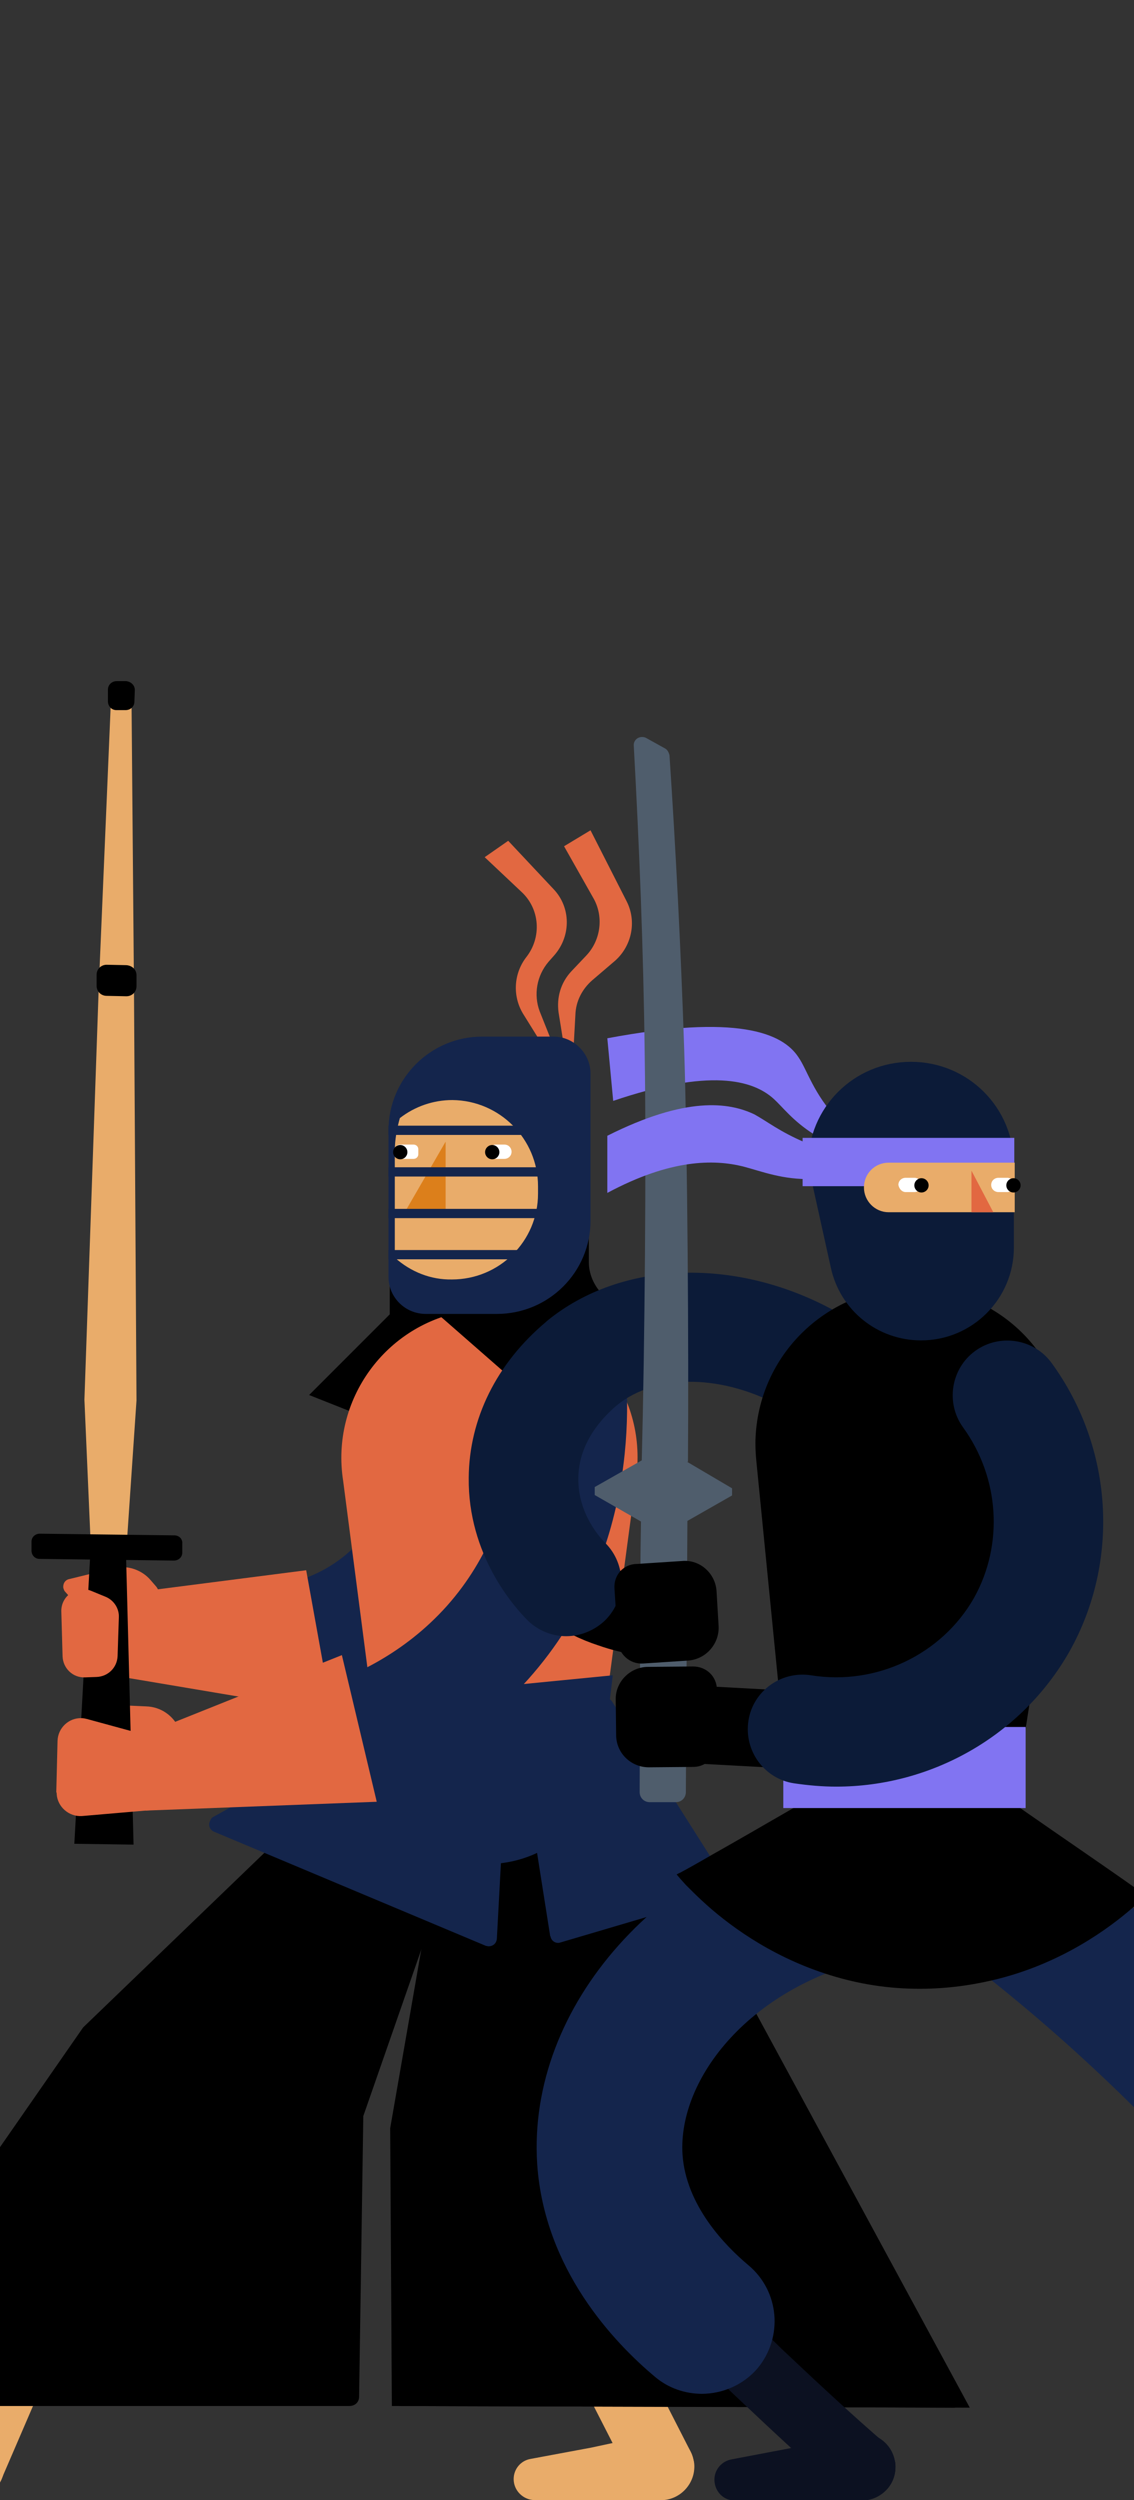<?xml version="1.0" encoding="utf-8" standalone="no"?>
<svg xmlns="http://www.w3.org/2000/svg" viewBox="0 0 270 595" width="270" height="595">
  <rect x="0" y="0" width="270" height="595" fill="#333333" stroke="none"/>
  <path d="M206.5 595c-.3 0-.5.1-.8.1h-30.8c-.3 0-.6 0-.9-.1h32.5z" fill="#4a6edc" />
  <path d="M37.7 503.6L7.9 572.5.7 589.2l-.4.9-.3.6v-39.3l23.3-54c1.7-4 6.3-5.8 10.3-4.1 4 1.7 5.8 6.3 4.1 10.3z" fill="#e9ac6a" />
  <path d="M1 586.5c0 .9-.1 1.8-.3 2.7-.2.6-.4 1.1-.7 1.6v-7.4c.3.6.5 1.3.7 2 .2.3.2.7.3 1.1z" fill="#e9ac6a" />
  <path d="M114.5 423.2l-1 2.8-5.7 16.4-5.3 15.2-2.2 6.4-13.8 39.6-1 66.8c0 1.3-1 2.2-2.3 2.2H0V511l19.8-28.5L62.9 441l11.9-11.5 2.4-2.3 9.8-9.4 1.5-1.4.5-.5.9.3 10.9 3.3 6.8 2 6.9 1.7z" />
  <path d="M157.5 594.8c-2.8 0-5.6-1.6-7-4.3l-42.9-83.9c-2-3.8-.4-8.6 3.4-10.5 3.8-2 8.6-.4 10.5 3.4l42.9 83.9c2 3.8.4 8.6-3.4 10.5-1.1.6-2.3.9-3.5.9z" fill="#e9ac6a" />
  <path d="M165.3 586.5c.3 4.4-3.1 8.2-7.4 8.5h-30.7c-2.7-.1-4.9-2.3-4.9-5 0-2.4 1.7-4.4 4-4.8l14.5-2.7 14.9-3.2c4.3-.9 8.5 1.8 9.4 6.1.1.3.2.8.2 1.1z" fill="#e9ac6a" />
  <path d="M142.2 409.4L230.9 573l-137.6-.4-.4-66.1 15.2-87.3z" />
  <path d="M192.2 501.8l36.8 67.9c.6 1.1.2 2.4-.8 3-.3.2-.7.3-1.2.3l-131.4-.4c-1.3 0-2.2-1.1-2.2-2.2l-.3-42.3c-.1-13.8 5.3-27.1 14.8-36.9l.8-.8c13.4-13.8 33.2-19.1 51.7-13.9 13.6 3.7 25.1 12.8 31.8 25.3z" />
  <g>
    <path d="M62.2 403.9c-6.9 0-12.7-5.4-13-12.4-.3-7.2 5.2-13.3 12.4-13.6 4-.2 14.1-1.5 22.2-9.2 13.4-12.9 9.1-33.2 9.1-33.4-1.5-7 2.9-14 9.9-15.5s13.9 2.9 15.5 9.9c.8 3.5 7 35.1-16.4 57.8C88 400.9 71.5 403.6 62.8 404c-.2-.1-.4-.1-.6-.1z" fill="#14254c" />
    <path fill="#e26841" d="M19.2 380.6l53.7-6.9 6.1 33.8-60.6-10.2z" />
    <path d="M34.7 382.3c2.5.3 4.1-2.7 2.5-4.7l-1.3-1.5c-2.1-2.5-5.6-3.7-8.8-2.9l-10.6 2.6c-1.1.2-1.6 1.3-1.4 2.2.1.3.2.6.4.8l.8.9c.3.3.7.5 1.3.6l17.1 2z" fill="#e26841" />
  </g>
  <g>
    <path d="M92.8 312.8L73.6 332l16.4 6.5 20.3-20.8v-26.2H92.8z" />
    <path d="M142 422.6l-50.4 6-9.9-76.2c-3-19.2 10.1-37.3 29.3-40.4 1.8-.3 3.7-.4 5.6-.4 19.4 0 35.2 15.8 35.2 35.2 0 1.9-.1 3.7-.4 5.5l-9.4 70.3z" fill="#e26841" />
    <path d="M86.8 404.5l59.1-5.8-2.5 20.9c-1.7 13.4-12.8 23.5-26.4 24-13.8.4-25.8-9.6-27.8-23.2l-2.4-15.9z" fill="#14254c" />
    <path d="M172 450.9l-38.6 11.4c-.9.3-2-.2-2.3-1.3 0-.1 0-.2-.1-.2l-8.2-52c-.1-1.1.5-2 1.6-2.2l19.4-2.5c.7-.1 1.5.2 1.9.8l27.4 43.2c.5.8.3 2.1-.6 2.6-.2.1-.4.2-.5.2zM50.8 432.4l37-20.6c.2-.1.4-.2.6-.2l30.6-4.1c1.1-.1 2 .6 2.1 1.6v.3l-2.8 52c-.1 1.1-.9 1.8-2 1.8-.2 0-.4-.1-.6-.1l-64.8-27.2c-.9-.4-1.4-1.5-.9-2.5.2-.5.4-.8.8-1z" fill="#14254c" />
  </g>
  <g>
    <path d="M79.2 427.2c-5.6 0-10.7-3.6-12.5-9.2-2.1-6.9 1.8-14.2 8.7-16.3 8.5-2.6 20.8-8.1 31-19.5 20.6-23.1 17-53.6 16-59.5-1.1-7.1 3.7-13.8 10.8-14.9 7.1-1.1 13.8 3.7 14.9 10.8 1.8 11.1 5.4 49.9-22.3 81-14.2 15.9-31.1 23.5-42.9 27.1-1.1.3-2.4.5-3.7.5z" fill="#14254c" />
    <path d="M23.4 410.5c-.4-.2-.7-.5-.9-.9l-.6-1.2c-.1-.3-.2-.6-.2-.9 0-1.2.9-1.9 2-1.9l11.1.5c3.5.1 6.5 2.2 7.9 5.4l.3.6c1.3 2.8-1.7 5.8-4.5 4.6l-15.1-6.2z" fill="#e26841" />
    <path d="M21.7 369.9l-1.6-36.8 3.4-97.8 3-70.7c0-1.3 1.1-2.3 2.4-2.3 1.4 0 2.4 1.1 2.4 2.4l.6 70.7.6 97.9-2.5 36.8-8.3-.2z" fill="#e9ac6a" />
    <path d="M32.5 232.1v2.6c0 1.4-1.1 2.4-2.4 2.4l-4.7-.1c-1.4 0-2.4-1.1-2.4-2.4V232c0-1.4 1.1-2.4 2.4-2.4l4.7.1c1.4.1 2.4 1.1 2.4 2.4zM32.1 164.2L32 167c0 1.1-.9 2-2.1 2h-2.2c-1.1 0-2-.9-2-2.1v-2.8c0-1.1.9-2 2.1-2H30c1.2.1 2.1 1 2.1 2.1zM21.5 369.8l8.5.1 1.8 69.1-14.1-.2z" />
    <path d="M43.4 367.4v2.1c0 1.1-.9 1.9-2 1.9l-32-.4c-1.1 0-1.9-.9-1.9-2v-2.1c0-1.1.9-1.9 2-1.9l32 .4c1.1 0 2 .8 1.9 2z" />
    <g>
      <path d="M13.5 427c.2 3 2.9 5.4 6 5.2l18.6-1.6 2.4-16.1-19.8-5.4c-.4-.1-.8-.2-1.3-.2-3-.1-5.6 2.3-5.7 5.4l-.3 12.2c.1.1.1.4.1.5z" fill="#e26841" />
    </g>
    <g>
      <path fill="#e26841" d="M34.7 430.9l55-2.1-8.3-34.9-49 19.6z" />
    </g>
  </g>
  <g>
    <path d="M136.2 260l-11.7-18.8c-2.5-4.2-2.2-9.5.8-13.4 3.7-4.7 3.3-11.5-1.2-15.6l-8.7-8.2 5.6-3.9 10.8 11.5c4.1 4.3 4.2 11 .3 15.6l-1.5 1.7c-2.8 3.3-3.6 7.8-2.1 11.8l7.7 19.3z" fill="#e26841" />
    <path d="M136 259.7l-3-18.7c-.5-3.6.5-7.1 3-9.8l3.6-3.8c3.5-3.7 4.2-9.4 1.6-13.8l-6.9-12.2 6.3-3.8 8.6 16.9c2.4 4.7 1.3 10.5-2.7 14.1l-5.5 4.7c-2.4 2.1-3.9 5-4 8.2l-1 18.2z" fill="#e26841" />
    <path d="M104.2 312.7l26.3 23 31.7-12.6-17.9-14.3c-2.5-2-4.1-5.2-4.1-8.4v-16.1h-36.1v28.4z" />
    <path d="M101.4 312.7h16.9c12.3 0 22.3-9.9 22.3-22.2v-35c0-4.8-4-8.8-8.8-8.8h-17c-12.3 0-22.3 10-22.3 22.3v34.9c0 4.8 3.9 8.8 8.9 8.8z" fill="#14254c" />
    <path d="M128.1 284.1v-1.8c0-11.2-9.1-20.4-20.4-20.5-4.5 0-8.9 1.5-12.5 4.3-.7 2.5-1.2 5.2-1.2 7.8v25.4c3.8 3.4 8.6 5.3 13.6 5.2 11.3 0 20.5-9.1 20.5-20.4z" fill="#e9ac6a" />
    <path d="M129.7 277.5c0-13.7-10.2-25.3-23.8-27.1-8.3 4.9-13.5 13.9-13.5 23.5v27.9c0 .4 0 .8.1 1.3 14.1 5.4 29.9-1.7 35.3-15.8 1.2-3.1 1.9-6.4 1.9-9.8z" fill="none" />
    <path fill="#dc7f1b" d="M96.2 288.8h9.9v-17.1z" />
    <path fill="#14254c" d="M92.5 267.9h47.3v2.2H92.5zM92.5 277.8h47.3v2.2H92.5zM92.5 297.5h37.9v2.2H92.5zM92.5 287.7h47.3v2.2H92.5z" />
    <path d="M118 275.8h2.1c.9 0 1.7-.7 1.7-1.7 0-.9-.7-1.7-1.7-1.7H118c-.9 0-1.7.7-1.7 1.7.1 1 .8 1.7 1.7 1.7zM95.2 275.8h3.3c.6 0 1.1-.5 1.1-1.1v-1.2c0-.6-.5-1.1-1.1-1.1h-3.3c-.6 0-1.1.5-1.1 1.1v1.2c0 .7.4 1.1 1.1 1.1z" fill="#fff" />
    <circle cx="117.2" cy="274.2" r="1.7" />
    <circle cx="95.3" cy="274.2" r="1.7" />
  </g>
  <g>
    <path d="M157.3 394.4c-3.5-.1-8.8-.7-14.8-2.8-4.3-1.4-8.3-3.4-12.3-6l10.1-15.5c2.7 1.8 5.4 3.1 8.2 4l.2.1c3.8 1.3 7.1 1.7 9.3 1.8l-.7 18.4z" />
    <path d="M199.6 266.6c-6-6.4-7.4-12-9.5-15-3.8-5.8-14.6-10.3-45.5-4.5L146 262c23-7.8 33.2-5 38.2-.5 2.2 2 4.5 5.2 9.5 8.4 4.9 3 10.5 4.7 16.4 4.9-4-2.3-7.6-5-10.5-8.2z" fill="#8174f2" />
    <path d="M134.8 389.4c-3.3 0-6.7-1.3-9.2-3.8-3.3-3.3-14.2-15.6-14-33.9.1-14 6.6-27.2 18.4-37.1l.2-.2c17.8-14.6 45.7-15.4 69.5-1.9 6.3 3.6 8.4 11.5 4.9 17.8-3.6 6.3-11.5 8.4-17.8 4.9-14.4-8.2-30.5-8.5-40-.7-3.4 2.9-9.1 8.9-9.1 17.4-.1 8.4 5.3 14.2 6.4 15.3 5.1 5.1 5.1 13.3 0 18.4-2.6 2.5-6 3.8-9.3 3.8z" fill="#0c1b38" />
    <path d="M206.5 595c-.3 0-.5.1-.8.1h-30.8c-.3 0-.6 0-.9-.1-2.2-.4-3.9-2.4-3.9-4.9 0-2.4 1.8-4.4 4.1-4.8l14.2-2.7h.2l14.9-3.3c2-.4 4-.1 5.6.8 1.9 1.1 3.4 2.9 3.9 5.3.1.4.2.7.2 1.2.2 4.1-2.6 7.7-6.7 8.4z" fill="#0c1121" />
    <path d="M205.2 595c-1.8 0-3.7-.6-5.1-1.9-7.6-6.6-15.5-13.9-24.9-22.8-1.4-1.3-2.7-2.6-4-3.9-2.5-2.4-5.1-4.9-7.6-7.4-3.1-3.1-3.1-8 0-11.1 3.1-3.1 8-3.1 11.1 0 2.4 2.4 4.8 4.7 7.4 7.2 1.3 1.3 2.7 2.6 4 3.9 9.2 8.7 17 15.9 24.4 22.3 3.3 2.8 3.6 7.8.8 11-1.7 1.8-3.9 2.7-6.1 2.7z" fill="#0c1121" />
    <path d="M167.1 569.7c-3.9 0-7.9-1.3-11.1-4-9.8-8.2-26.4-25.6-28.1-50.7-2.4-37.7 29.4-73.4 74.1-83.1 9.4-2 18.6 3.9 20.6 13.3s-3.9 18.6-13.3 20.6c-30.8 6.6-47.9 29-46.8 46.9.8 12.2 10.2 21.8 15.7 26.4 7.4 6.2 8.3 17.1 2.2 24.5-3.4 4-8.4 6.1-13.3 6.1z" fill="#14254c" />
    <path d="M270 454.2v47.3c-10.8-10.7-22.1-20.8-33.9-30.2-4-3.2-8-6.3-12-9.3-1.5-1.1-2.8-2.4-3.8-3.9-3.1-4.4-4-10-2.5-15.2.5-1.5 1.1-2.9 2-4.2.2-.4.5-.7.7-1 4.2-5.7 11.3-8 17.8-6.6 2.3.5 4.5 1.5 6.6 3 8.5 6.3 16.8 12.9 24.8 19.9.1 0 .2.1.3.2z" fill="#14254c" />
    <path d="M213.3 443c14.6.9 27.5-9.4 29.7-23.9l10.6-68c4.1-20.2-8.8-39.8-29-43.9-1.9-.4-3.9-.6-5.8-.7-20.5-.9-37.9 14.9-38.9 35.5-.1 2 0 3.9.2 5.9l6.9 69.8c1.5 13.6 12.6 24.3 26.3 25.3z" />
    <path d="M152.8 347.6c.7-27 1.1-71.3.7-96.5-.3-25.4-1.3-49.9-2.6-73.6-.1-1.1.7-2 1.8-2.1.4 0 .7 0 1.1.2l4.5 2.5c.6.3.9.9 1.1 1.6 1.5 22.6 2.7 45.8 3.5 69.9.8 25.5 1.1 70.6.9 98.3l-11-.3z" fill="#4f5d6c" />
    <path fill="#4f5d6c" d="M152.6 362.1l-11-6.3v-1.9l16.4-9.3 16.3 9.6v1.7l-10.7 6.1z" />
    <path d="M230.9 303.1c-.8.2-1.7.3-2.5.3s-1.7-.1-2.5-.3c-1.8-.5-3.3-1.7-4.4-3.2l9.4 3.2z" fill="#fff" />
    <path d="M270 449.1v4.6l-.3.3c-5.5 4.8-17.1 13.5-33.5 17.3-5.6 1.3-11.7 2.1-18.3 2-7.9-.1-15-1.5-21.4-3.6-13.5-4.4-23.5-11.9-29.4-17.4-1.4-1.3-2.5-2.4-3.5-3.4l-.3-.3c-1-1.1-1.8-2-2.2-2.5.2-.1.5-.3.8-.4 1.7-.9 4.2-2.3 7.3-4.1 5.5-3.1 12.6-7.2 19.7-11.3l2.1-1.2c2.3-1.3 4.6-2.7 6.9-4 10.9-6.3 20-11.6 20-11.6l8.4 5.6c3.8 2.6 8.7 5.8 13.8 9.3.9.6 1.9 1.2 2.8 1.9 10.2 7.1 21.2 14.6 27.1 18.8z" />
    <path fill="#8174f2" d="M186.5 411h57.7v19.3h-57.7z" />
    <path d="M152.4 394.4l-.1 32.1c0 1.4 1.1 2.4 2.4 2.4h6.2c1.4 0 2.4-1.1 2.4-2.4l.4-70.3h-11l-.2 13.7-.1 24.5z" fill="#4f5d6c" />
    <path d="M170.8 414.8l-.1-12.6c0-3.2-2.5-5.6-5.7-5.6l-10.7.1c-4.3 0-7.8 3.6-7.7 7.8l.1 8.4c0 4.3 3.5 7.7 7.8 7.7l10.8-.1c2.9-.1 5.5-2.6 5.5-5.7zM146.3 378l.8 12.6c.2 3 2.8 5.5 6 5.3l10.7-.7c4.3-.3 7.5-4 7.3-8.2l-.5-8.4c-.3-4.2-4-7.5-8.2-7.1l-10.7.7c-3.3 0-5.6 2.7-5.4 5.8z" />
    <path d="M144.6 270.3v13.6c15.1-8.1 25.4-8 32.3-6.3 4.6 1.2 9.4 3.2 16.6 3 5.6-.2 10.9-2 15.5-5.3-6 .2-11.9-.9-17.3-3.4-6.1-2.6-9-5-12.1-6.7-6.1-2.9-16.3-4.3-35 5.1z" fill="#8174f2" />
    <path d="M219.3 319c12.2 0 22.1-9.9 22.1-22.1v-19.7c0-13.6-10.9-24.5-24.5-24.5s-24.5 10.9-24.5 24.5l5.4 24.4C200 311.9 209 319 219.3 319z" fill="#0c1b38" />
    <path fill="#8174f2" d="M191.1 270.8h50.4v11.5h-50.4z" />
    <path d="M205.7 282.6c0-3.3 2.6-5.9 5.9-5.9h30v11.8h-30c-3.3 0-5.9-2.7-5.9-5.9z" fill="#e9ac6a" />
    <path fill="#e26841" d="M236.5 288.5h-5.2v-9.9z" />
    <path d="M237.7 283.7h2.1c.9 0 1.7-.7 1.7-1.7 0-.9-.7-1.7-1.7-1.7h-2.1c-.9 0-1.7.7-1.7 1.7s.8 1.7 1.7 1.7zM215.6 283.7h2.1c.9 0 1.7-.7 1.7-1.7 0-.9-.7-1.7-1.7-1.7h-2.1c-.9 0-1.7.7-1.7 1.7.2 1 .9 1.7 1.7 1.7z" fill="#fff" />
    <g>
      <circle cx="241.3" cy="282.1" r="1.7" />
    </g>
    <g>
      <circle cx="219.4" cy="282.1" r="1.7" />
    </g>
    <g>
      <path d="M162.316 419.51l1.002-18.473 27.16 1.474-1.003 18.472z" />
      <path d="M199.1 425.2c-3.3 0-6.7-.3-10.1-.8-7.1-1.1-11.9-7.8-10.8-14.9 1.1-7.1 7.8-11.9 14.9-10.8 15.5 2.5 31.1-4.9 38.8-18.4 7.1-12.7 6.1-28.6-2.6-40.6-4.2-5.8-2.9-14 2.9-18.2 5.8-4.2 14-2.9 18.2 2.9 14.7 20.2 16.3 47.2 4.2 68.7-11.4 20-32.8 32.1-55.5 32.1z" fill="#0c1b38" />
    </g>
  </g>
  <g>
    <path d="M14.6 383.5l.3 10.7c.1 2.8 2.4 5.1 5.3 5l2.8-.1c2.7-.1 4.9-2.2 5-5l.3-9.2c.1-2.1-1.2-4.1-3.2-4.9l-3.4-1.4c-3.4-1.4-7.2 1.2-7.1 4.9z" fill="#e26841" />
  </g>
</svg>